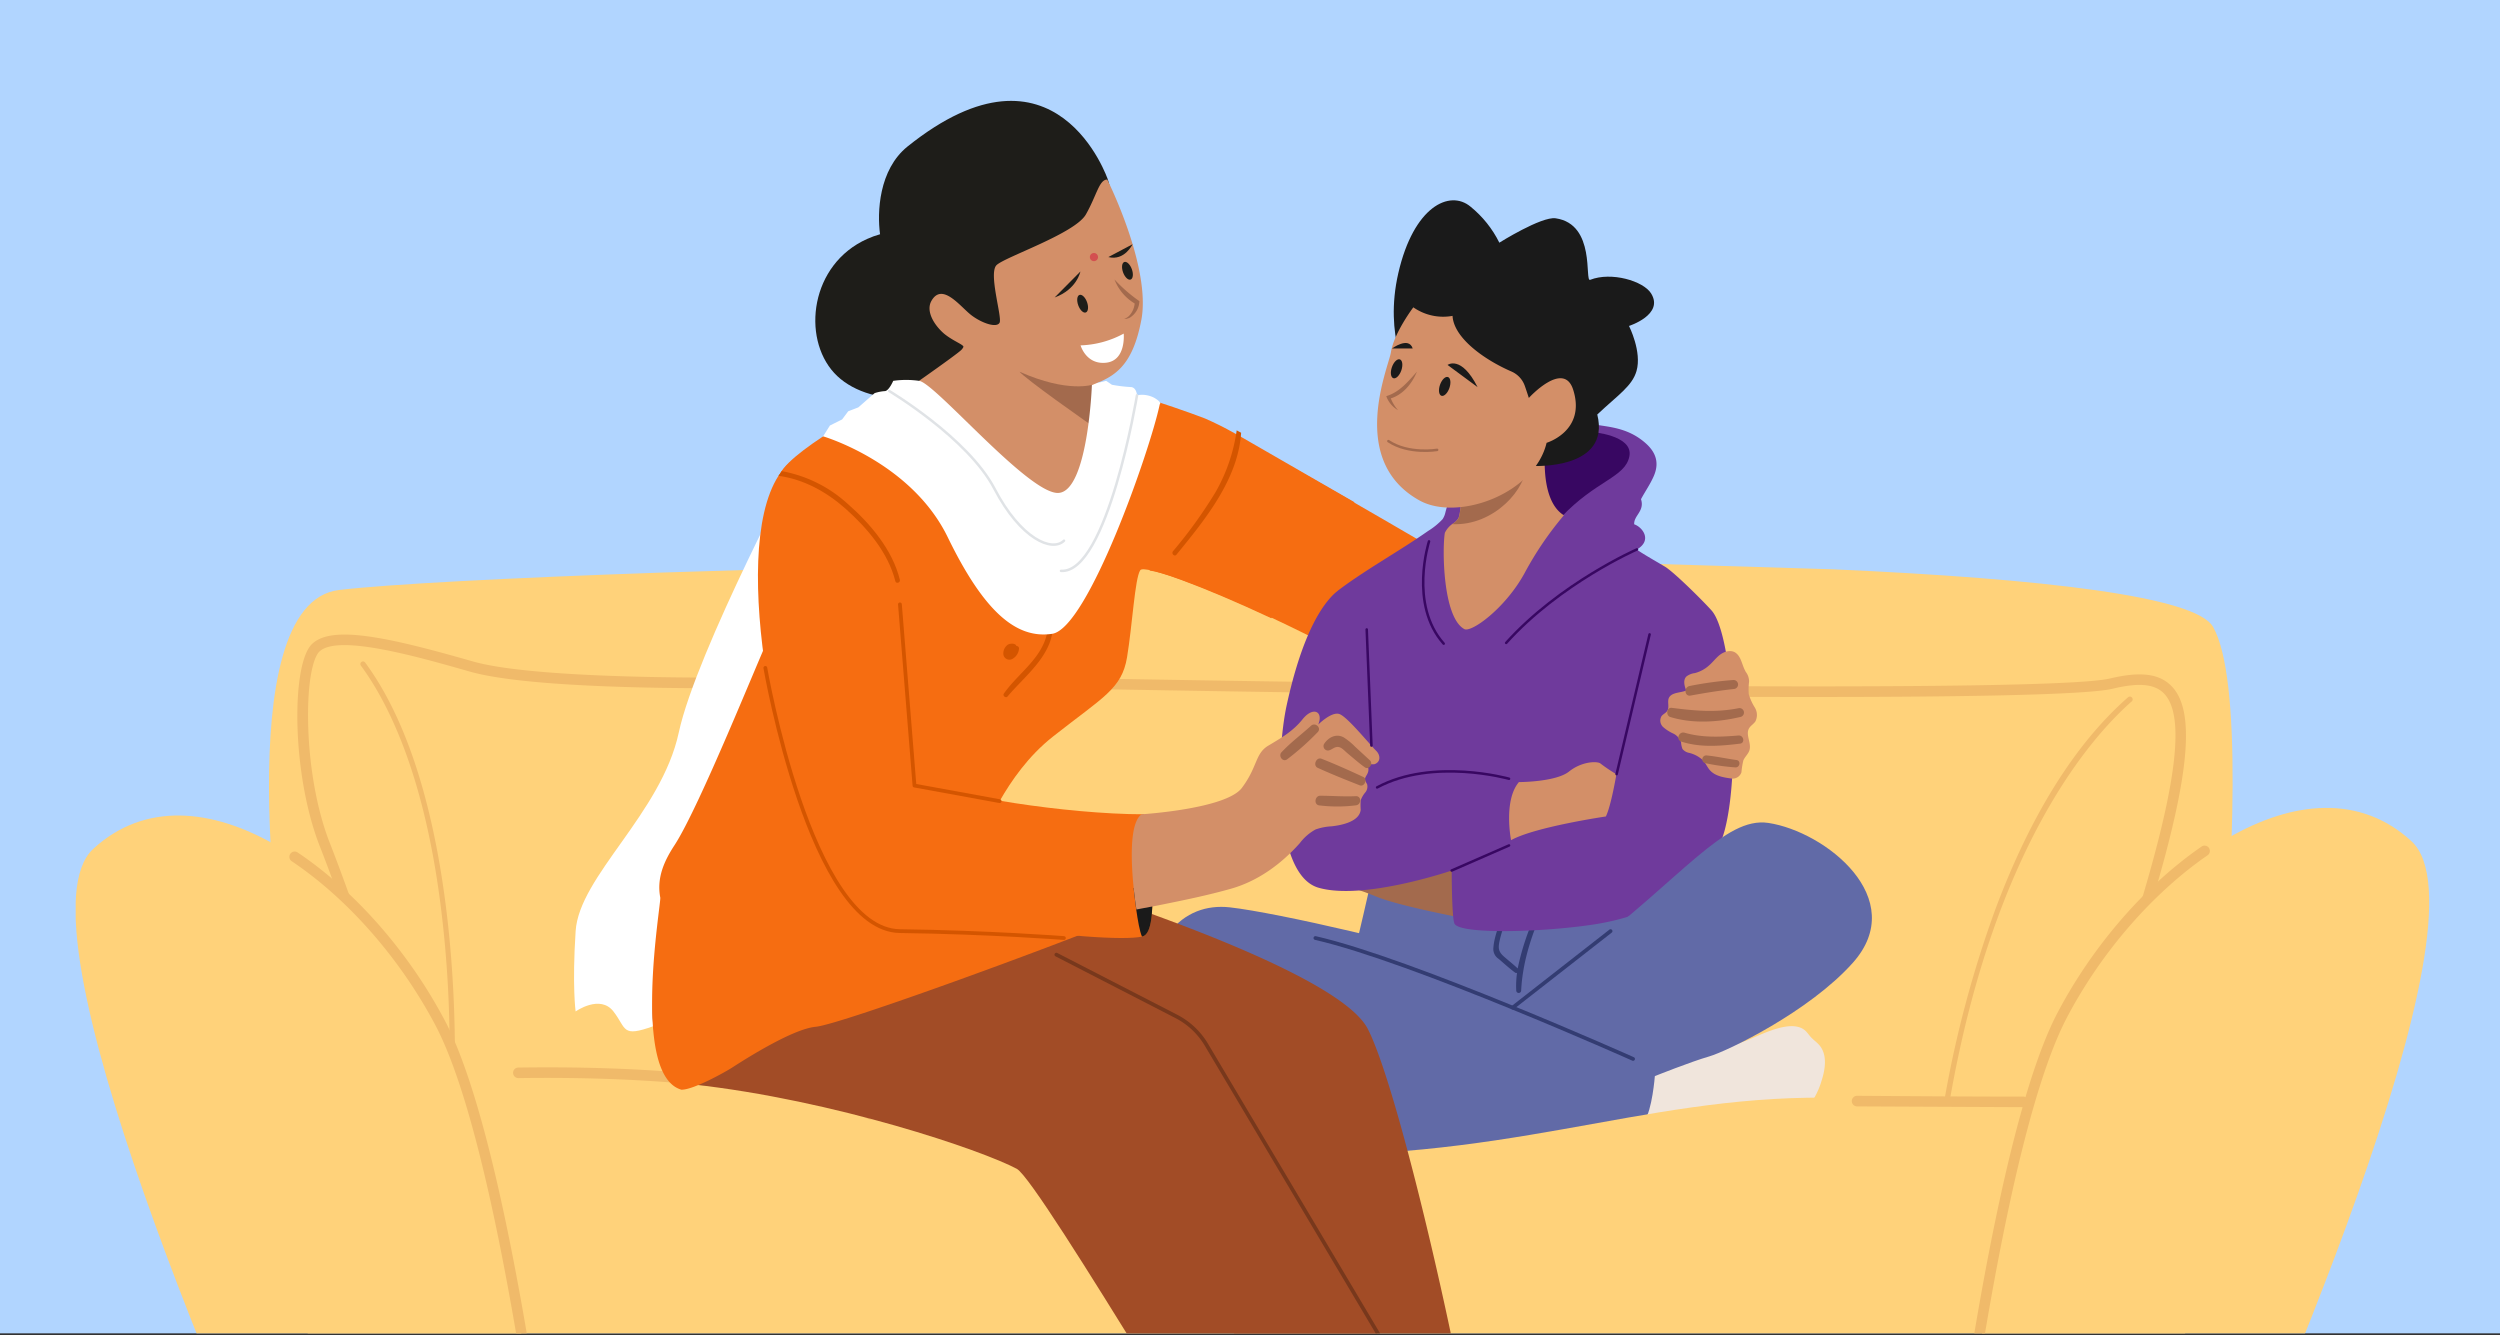 <svg xmlns="http://www.w3.org/2000/svg" width="1024" height="547" fill="none" xmlns:v="https://vecta.io/nano"><rect width="100%" height="100%" fill="#333333" stroke="none"/><style><![CDATA[.B{fill:#a36a4d}.C{stroke-linecap:round}.D{stroke-linejoin:round}.E{fill:#d38f68}.F{fill:#ffd27a}.G{fill:#f0ba6a}.H{fill:#f66d11}.I{fill:#1a1a1a}.J{stroke-width:1.04}.K{stroke-width:1.55}]]></style><g clip-path="url(#A)"><path fill="#b1d5ff" d="M0 0h1024v546.13H0z"/><g clip-path="url(#B)"><path d="M116.269 400.551l18.071 269.534 323.636.466 127.723.176 304.247.434 3.55-113.86s36.754-258.353 12.979-300.52c-7.036-12.449-69.283-19.758-155.818-23.597l-87.21-2.651c-108.044-2.008-233.566-.53-335.732 2.249l-55.998 1.719c-64.142 2.217-113.056 4.819-132.766 7.148-46.473 5.414-22.682 158.902-22.682 158.902z" class="F"/><g class="G"><path d="M185.032 445.868c.276.004.543-.099.744-.288s.32-.449.333-.725c0-1.172 5.349-116.638-36.545-173.488-.169-.232-.422-.388-.705-.433s-.573.024-.805.192-.388.422-.433.705.023.573.192.805c11.951 16.225 27.501 48.031 33.734 107.37a469.87 469.87 0 0 1 2.361 64.817c-.009.142.011.284.059.418s.121.257.217.362a1.06 1.06 0 0 0 .341.249 1.08 1.08 0 0 0 .411.096l.096-.08z"/><path d="M168.151 448.116h.144l16.883-1.173c.571-.038 1.104-.301 1.48-.732a2.16 2.16 0 0 0-.204-3.044c-.43-.376-.994-.567-1.565-.528l-15.228 1.043c-3.582-10.698-24.321-72.495-34.569-98.39-5.06-12.851-8.289-30.119-8.835-47.468-.563-17.67 1.847-28.208 4.497-30.859 7.39-7.389 40.047 1.944 61.669 8.113 30.232 8.642 122.084 6.65 126.036 6.57a2.17 2.17 0 0 0 1.94-2.205c-.012-.544-.228-1.063-.606-1.455a2.17 2.17 0 0 0-1.43-.662c-.948 0-95.146 2.057-124.751-6.425-16.53-4.723-29.766-8.208-40.674-9.911-13.172-2.072-21.188-1.141-25.236 2.891-8.513 8.53-8.208 53.701 3.374 82.985 11.132 28.144 34.778 99.049 35.019 99.756.139.435.414.815.784 1.083s.815.413 1.272.411zm629.442 3.342a1.08 1.08 0 0 0 1.061-.9c18.296-104.414 58.182-148.927 74.471-163.24.118-.094.216-.212.287-.346a1.09 1.09 0 0 0 .122-.432c.011-.151-.01-.303-.061-.445a1.08 1.08 0 0 0-.236-.383 1.1 1.1 0 0 0-.35-.278c-.135-.067-.282-.107-.432-.116s-.301.013-.443.064a1.11 1.11 0 0 0-.381.234c-21.541 18.907-39.79 48.03-54.231 86.567a455.35 455.35 0 0 0-20.883 77.925c-.047.283.02.573.185.808a1.09 1.09 0 0 0 .699.445l.192.097zm67.466-37.172a2.17 2.17 0 0 0 2.024-1.365c2.153-5.478 4.273-11.405 6.313-17.67 22.49-69.074 27.309-102.085 16.337-113.924-4.996-5.414-12.851-6.426-25.397-3.438-30.713 7.422-426.54-.161-430.507-.241a2.16 2.16 0 0 0-1.66.534c-.225.199-.406.442-.532.715a2.17 2.17 0 0 0-.032 1.743c.115.277.287.527.504.735a2.15 2.15 0 0 0 .757.469 2.17 2.17 0 0 0 .882.125c16.321.322 400.356 7.679 431.633.129 10.843-2.619 17.397-1.96 21.188 2.168 9.477 10.233 4.144 44.063-17.269 109.651-2.008 6.137-4.112 12-6.233 17.382a2.17 2.17 0 0 0 .029 1.658c.229.527.658.941 1.192 1.153a2.28 2.28 0 0 0 .771.176z"/><path d="M828.613 453.498a2.18 2.18 0 0 0 .885-.108c.285-.097.546-.252.767-.455a2.16 2.16 0 0 0 .519-.725 2.17 2.17 0 0 0 .184-.873c0-.301-.063-.598-.184-.873a2.16 2.16 0 0 0-.519-.725c-.221-.203-.482-.358-.767-.455a2.16 2.16 0 0 0-.885-.108c-19.855 0-41.445-.144-67.95-.337a2.17 2.17 0 0 0-1.533.635c-.407.407-.635.958-.635 1.534s.228 1.126.635 1.533.958.635 1.533.635l67.982.322h-.032z"/></g><path d="M794.719 670.856c4.995-45.669 23.902-203.656 51.002-255.028 31.806-60.303 99.964-109.908 142.019-71.258 33.91 31.163-59.805 244.698-97.394 326.286h-95.627z" class="F"/><path d="M795.422 658.278a2.17 2.17 0 0 0 2.152-1.912c6.57-56.544 24.513-193.07 49.123-239.751 14.088-26.73 35.083-50.825 57.621-66.359a2.17 2.17 0 0 0 .461-2.948 2.17 2.17 0 0 0-2.919-.618c-23.084 15.871-44.593 40.625-58.986 67.917-24.963 47.308-43.003 184.476-49.605 241.261a2.18 2.18 0 0 0 .466 1.588c.358.448.877.737 1.446.806l.241.016z" class="G"/><path d="M133.809 670.294C95.256 586.12 4.785 378.384 38.198 347.686c42.055-38.65 110.214 10.988 142.004 71.291 26.393 50.054 44.978 201.358 50.536 251.317h-96.928z" class="F"/><path d="M229.322 659.451h.258a2.17 2.17 0 0 0 1.446-.813c.356-.452.517-1.026.449-1.597-6.57-56.223-24.545-192.122-49.283-239.06-14.683-27.839-36.626-52.898-60.191-68.753a2.18 2.18 0 0 0-.792-.375c-.286-.069-.584-.08-.875-.031s-.568.157-.816.317-.46.369-.624.615a2.17 2.17 0 0 0-.33.811c-.054.29-.048.587.017.875s.189.559.362.797a2.17 2.17 0 0 0 .648.589c22.987 15.454 44.416 39.935 58.777 67.163 24.401 46.295 42.264 181.52 48.818 237.566.066.521.319 1.001.712 1.349a2.17 2.17 0 0 0 1.424.547z" class="G"/><path d="M328.804 184.655s-43.646 82.214-50.778 115.386-40.786 58.825-42.247 81.346 0 32.899 0 32.899 9.991-7.084 15.485 0 3.213 10.763 16.385 6.024 22.361-29.284 22.361-29.284l47.131-134.165-8.337-72.206z" fill="#fff"/><path d="M356.595 458.526a2.2 2.2 0 0 0 1.146-.369c.341-.227.611-.544.782-.917.232-.526.245-1.122.037-1.658s-.62-.969-1.146-1.201c-1.719-.755-43.163-18.602-145.152-17.108a2.16 2.16 0 0 0-.819.177 2.14 2.14 0 0 0-.688.477c-.195.204-.349.443-.451.706s-.152.543-.146.825c.008.573.243 1.118.652 1.518a2.16 2.16 0 0 0 1.533.618c100.864-1.461 142.967 16.562 143.336 16.739a2.11 2.11 0 0 0 .916.193z" class="G"/><path d="M467.933 227.015c-3.84-7.839-7.663-15.646-11.968-23.244-2.57-4.53-12.465 18.361-15.244 13.959 2.763-18.168-10.635-65.042-9.735-65.861s48.657 15.132 62.649 20.545 101.522 56.995 101.522 56.995-7.71 58.632-43.372 39.179c-31.533-17.204-70.68-33.573-80.816-34.891-.9-2.297-1.944-4.449-3.036-6.682z" class="H"/><path d="M671.945 457.626c0 .594 25.236 2.2 26.923 2.345 12.851 1.044 30.248 5.462 40.4-4.996a31.31 31.31 0 0 0 6.763-12.031c1.606-4.9 2.554-10.843-.787-14.795-1.06-1.253-2.442-2.169-3.534-3.373-.691-.755-1.253-1.607-1.976-2.346-5.59-5.67-18.634 1.607-24.545 3.855-19.454 7.566-44.32 3.213-44.32 3.213l1.076 28.128z" fill="#f0e5dc"/><path d="M561.618 360.344c0 1.076-6.426 28.112-6.426 28.112l70.167 45.396 74.583-62.649-11.887-29.188-126.437 18.329z" fill="#616aa7"/><path d="M611.706 388.038c.418-5.414 3.101-10.329 4.08-15.63.225-1.237 2.089-.707 1.88.514-.739 4.176-2.458 8.032-3.373 12.192-.723 3.213-.611 4.707 1.895 6.843 1.831 1.607 3.727 3.068 5.462 4.723a101.73 101.73 0 0 1 6.923-21.252c.466-1.141 2.329-.643 1.864.514-3.936 9.799-6.844 19.276-7.374 29.894a1.01 1.01 0 0 1-1.004.885 1.01 1.01 0 0 1-1.004-.885 39.01 39.01 0 0 1 .322-7.373c-.132.063-.279.088-.424.071s-.282-.075-.396-.167c-2.329-1.735-4.497-3.711-6.682-5.59-.778-.499-1.396-1.211-1.78-2.051s-.52-1.773-.389-2.688z" fill="#333c72"/><path d="M596.218 375.428s-24.401-4.691-32.738-8.289a134.49 134.49 0 0 0-16.208-5.414l48.946-15.485v29.188z" class="B"/><path d="M539.995 363.589c18.377 5.397 54.616-7.02 54.616-7.02s0 18.377 1.077 21.606c1.526 4.594 35.131 3.791 56.753.546s47.565-14.056 54.054-38.906 3.213-79.998-5.413-89.732c-3.358-3.775-14.586-14.956-18.779-17.767-.931-.626-11.903-6.843-11.79-7.277 6.425-3.791 2.168-9.188-1.141-10.28-.257-3.583 4.385-5.398 2.779-10.297 1.719-3.213 3.807-6.153 5.237-9.462 2.184-5.028 1.205-9.381-3.213-13.349-6.827-6.136-14.216-6.666-19.887-7.598a66.91 66.91 0 0 0-35.469 4.337c-13.654 5.382-23.228 17.446-26.826 31.662a7.92 7.92 0 0 1-.996 2.426c-.037.067-.08.132-.128.192a28.37 28.37 0 0 1-5.928 4.819c-11.405 8.032-25.124 15.566-36.256 23.919a12.53 12.53 0 0 0-.931.739c-.56.438-1.096.904-1.607 1.398-7.614 7.55-14.264 22.955-19.148 45.428-4.353 20.208-5.381 69.218 12.996 74.616z" fill="#6f3a9c"/><path d="M651.704 176.912s17.381 1.221 15.694 9.976-13.782 9.863-27.999 25.011-22.248-33.123-22.248-33.123l34.553-1.864z" fill="#380762"/><g class="E"><path d="M618.932 344.136s-3.213-16.225 3.213-23.791c0 0 15.132 0 20.529-4.321s11.903-4.321 12.98-3.213a66.22 66.22 0 0 0 6.425 4.321s-2.169 12.98-4.321 17.301c.08-.032-29.188 4.289-38.826 9.703zm-19.165-86.471c2.844 1.606 16.867-8.498 24.739-22.988a136.08 136.08 0 0 1 16.063-23.613c-11.244-6.972-7.148-32.128-7.148-32.128l-33.236 6.121-.787 11.389c-.562 6.827-1.317 14.457-2.056 15.823a7.47 7.47 0 0 1-2.506 2.377c-1.288.932-2.326 2.168-3.02 3.598-1.076 6.024-.98 34.489 7.951 39.421z"/></g><path d="M577.167 155.001s-10.441-17.043-4.402-43.195c6.265-27.212 21.028-34.28 29.558-27.164 4.951 4.014 8.978 9.05 11.807 14.763 0 0 17.236-10.827 23.067-9.992 16.61 2.41 11.727 26.168 14.136 25.204 8.626-3.406 21.783.45 24.963 5.574 5.398 8.707-9.06 13.317-9.06 13.317s5.382 10.586 3.068 18.489c-1.799 6.153-7.485 9.719-16.063 17.783 5.638 22.73-26.216 21.076-26.216 21.076l-22.49-7.775-28.368-28.08z" class="I"/><path d="M594.835 214.694c17.108.819 30.875-14.714 30.312-25.011l-25.702 6.811c-.562 6.827-1.317 14.457-2.056 15.823-.651.983-1.527 1.797-2.554 2.377z" class="B"/><path d="M569.696 144.399c-.964 6.088-17.751 44.159 11.678 60.56 15.662 8.723 47.115-2.602 52.111-23.581 0 0 16.208-4.819 10.907-21.686-3.888-12.385-18.184 3.309-18.184 3.309s-.627-2.008-1.607-4.819a10.03 10.03 0 0 0-2.13-3.601 10.05 10.05 0 0 0-3.412-2.423c-11.1-4.819-23.613-13.734-24.095-22.778-2.776.508-5.626.46-8.383-.141a21.34 21.34 0 0 1-7.681-3.361s-7.968 10.505-9.204 18.521z" class="E"/><path d="M648.651 390.078c40.529-30.81 57.829-55.677 75.66-53.01 23.341 3.534 58.086 30.955 34.601 57.299-17.847 20-51.404 36.208-58.922 38.376s-22.167 8.032-22.167 8.032-1.077 14.056-4.322 18.377-137.328 17.67-137.328 17.67-69.074-20.883-68.062-56.528 16.224-50.81 35.677-48.641 79.998 16.208 96.206 22.698 22.698 16.209 22.698 16.209l25.959-20.482z" fill="#616aa7"/><path d="M514.133 472.662c101.844 4.289 156.493-23.63 233.743-23.068l-1.398 38.312-231.96 16.289-.385-31.533z" class="F"/><path d="M393.766 349.035s151.352 43.002 166.485 72.415c13.846 26.923 41.958 154.565 44.319 182.693-3.919 5.22-15.051 5.381-18.634 5.976-9.043 1.27-18.181 1.749-27.308 1.429a1.38 1.38 0 0 0-.925.312c-.26.213-.434.513-.489.845l-9.75-.482-109.523-172.54-137.714-104.639 93.539 13.991z" fill="#a24c26"/><path d="M714.836 274.74c-1.334-2.409-1.607-5.67-3.904-7.341-1.799-1.301-4.449-.659-6.249.659s-3.1 3.213-4.819 4.642a13.83 13.83 0 0 1-5.67 3.004 7.03 7.03 0 0 0-3.438 1.382c-1.462 1.462-.819 3.855-.096 5.751-2.281.98-5.735.69-6.972 2.811-.948 1.606.257 3.967-.803 5.558-.594.883-1.703 1.301-2.329 2.136-.413.702-.574 1.524-.458 2.33s.505 1.548 1.1 2.104a16.54 16.54 0 0 0 4.129 2.666c1.488.702 2.641 1.959 3.212 3.502.065.966.265 1.918.595 2.827.691.843 1.659 1.412 2.731 1.607 2.104.505 4.045 1.538 5.638 3.004 1.173 1.252 1.799 2.923 2.956 4.192 2.152 2.346 5.654 2.908 8.867 3.326a3.79 3.79 0 0 0 2.433-.591c.721-.467 1.262-1.165 1.535-1.98.143-1.622.401-3.233.771-4.819.61-1.51 2.024-2.65 2.506-4.192.931-2.94-1.719-6.426-.129-9.028.643-1.093 1.879-1.751 2.57-2.811a5.85 5.85 0 0 0 .615-2.885 5.84 5.84 0 0 0-.872-2.818c-1.059-1.686-1.885-3.507-2.458-5.413-.133-1.724-.09-3.458.129-5.173.008-1.492-.503-2.94-1.446-4.096 0-.097-.08-.225-.144-.354z" class="E"/><g class="B"><path d="M699.156 309.438c4.048.401 8.032 1.317 12.096 1.864 1.976.257 1.414 3.212-.53 3.019a90.15 90.15 0 0 1-12.128-1.703c-.209-.036-.408-.114-.587-.228s-.333-.262-.455-.436-.208-.37-.254-.577a1.63 1.63 0 0 1-.013-.63c.037-.208.115-.408.229-.587s.262-.333.436-.455a1.59 1.59 0 0 1 .576-.253 1.61 1.61 0 0 1 .63-.014zm-9.124-9.317c7.277 2.105 14.586 1.751 22.056 1.141 2.136-.161 2.795 3.084.61 3.341-8.032.964-16.176 1.687-23.999-.835-2.377-.772-1.044-4.321 1.333-3.647zm-5.238-10.184c9.414 1.204 17.895 2.008 27.309.144a1.83 1.83 0 0 1 .715-.014 1.82 1.82 0 0 1 .666.261c.203.129.379.298.516.495a1.82 1.82 0 0 1 .287.656 1.83 1.83 0 0 1 .015.715c-.043.237-.131.463-.261.666a1.82 1.82 0 0 1-.496.516c-.197.138-.42.236-.655.287-9.253 2.185-19.646 2.844-28.819 0-1.863-.706-1.381-4.016.723-3.726zm7.307-8.964c5.889-1.177 11.843-1.992 17.831-2.442a1.85 1.85 0 0 1 1.329.434c.369.313.601.758.645 1.24a1.85 1.85 0 0 1-1.637 2.005c-5.975.642-11.887 1.606-17.814 2.699-2.522.449-2.844-3.422-.354-3.936z"/></g><path d="M341.675 152.752c-13.349-14.554-9.751-44.512 13.526-54.889 1.704-.772 3.466-1.412 5.269-1.912-1.221-8.867-.563-26.409 11.244-35.935 61.042-48.946 82.118 13.686 82.118 13.686l2.506 9.141s-6.811 38.553-10.618 43.822-15.935 16.594-20.578 18.457c-3.855 1.606-16.915 4.112-26.489 1.446-11.453 21.236-43.902 20.433-56.978 6.184z" fill="#1e1d19"/><path d="M365.862 163.387l68.431 75.033 26.794-32.673-7.116-26.811-3.486-13.124-3.212-8.128c8.931-3.341 16.561-7.293 20.224-26.65 4.08-21.541-13.959-57.492-13.959-57.492-3.342 0-4.29 6.425-8.755 14.28s-33.252 17.445-36.609 20.786 2.377 21.317 1.269 23.55-7.02.369-11.486-2.988-11.967-13.767-16.433-5.944c-2.329 4.081.867 9.639 5.028 13.317 3.807 3.213 8.562 4.723 8.032 5.639a4.44 4.44 0 0 1-.82 1.14c-2.216 2.249-27.902 20.064-27.902 20.064z" class="E"/><path d="M417.572 152.239c2.506 2.939 25.028 19.019 36.401 26.713l-3.486-13.124-2.683-8.353s-10.168 3.727-30.232-5.236z" class="B"/><path d="M314.413 248.235c10.876 31.003 22.49 61.797 32.208 93.17 21.558.932 51.083 2.779 53.926 1.847 3.213-1.076 10.265-25.413 30.81-41.605s28.128-19.453 30.28-32.417 3.213-32.432 5.414-35.677c1.606-2.378 26.441 6.891 53.669 19.678 5.076-8.225 22.055-31.726 15.919-24.24-1.976 2.41 11.245-13.606 18.152-23.276l-47.517-27.389-1.799-.98c-3.867-2.187-7.845-4.171-11.919-5.944-14.04-5.413-43.565-14.81-44.657-13.734s2.506 21.284-5.076 42.906-11.903 27.019-12.98 25.943-11.244-23.807-21.862-37.22c-12.482-15.807-38.65-27.662-40.802-27.662s-43.26 21.59-48.657 32.401c-3.293 6.57-4.578 33.782-5.109 54.199z" class="H"/><g fill="#d45500"><path d="M481.874 227.192c11.598-14.201 25.268-30.811 26.489-49.943-.626-.321-1.221-.658-1.815-.979a70.68 70.68 0 0 1-8.723 25.413 189.61 189.61 0 0 1-17.364 24.095c-.788.996.594 2.41 1.413 1.414zm-70.696 56.913c5.092-7.309 13.076-12.642 16.562-21.059 2.136-5.124 1.847-10.907 2.04-16.353l.674-17.67c0-1.172 1.864-1.188 1.832 0l-.482 18.666c-.161 5.381 0 10.956-2.04 16.064-3.486 8.514-11.245 14.618-17.076 21.525-.691.819-2.12-.273-1.51-1.173zm12.804-44.127a.69.69 0 0 1 .257.209c.193-.07.406-.068.598.006a.85.85 0 0 1 .446.396c.482.761.774 1.626.852 2.523s-.06 1.801-.402 2.633a2.52 2.52 0 0 1-.61 1.022c-.282.287-.628.502-1.01.628a2.51 2.51 0 0 1-1.186.094 2.52 2.52 0 0 1-1.097-.458c-2.394-1.719-1.671-8.964 2.152-7.053zm-11.26 24.144c.9-.642 3.213-.771 3.614.482.264-.013.522.077.72.251a1.01 1.01 0 0 1 .34.681c-.04.866-.294 1.708-.74 2.45a5.24 5.24 0 0 1-1.814 1.807 2.5 2.5 0 0 1-1.126.402c-.402.041-.809-.015-1.184-.165a2.5 2.5 0 0 1-1.513-1.763 4.34 4.34 0 0 1 1.703-4.145z"/></g><path d="M283.504 444.148c58.375 6.426 118.871 27.036 132.975 34.602 9.366 5.044 98.086 156.91 112.8 175.094.883 1.093 1.526 1.719 1.863 1.799 2.33.627 10.843-10.072 20.449-23.533 15.486-21.638 33.734-50.376 33.734-50.376l-91.579-153.296c-14.538-19.469-126.63-72.287-126.63-72.287l-32.658-26.312-52.03 12.739s-15.132 45.379-15.132 72.431c0 21.573 16.208 29.139 16.208 29.139z" fill="#a24c26"/><g class="H"><path d="M276.279 346.192c10.233-15.662 34.57-76.544 38.698-85.138.241-.498 1.189 8.273 1.863 12.498 2.779.289 5.51 2.747 4.338 5.879a9.26 9.26 0 0 0-.274.707l24.514 29.75c7.116 8.835 13.574 17.975 20.256 27.148 3.582 4.819 105.282 34.135 94.888 38.553-22.489 9.638-115.658 43.934-126.437 44.978-9.156.835-27.678 12.481-34.103 16.626-2.635 1.719-15.807 9.156-20.883 9.156-20.787-5.815-8.241-76.527-8.691-78.712-1.59-8.273 1.832-15.325 5.831-21.445zm41.091-70.359c-.033-.147-.099-.284-.192-.402.08.225.144.402.192.402z"/><path d="M337.321 352.457c16.802 24.095 117.426 34.473 130.437 31.147.315-.068.618-.182.9-.337 3.486-1.992 3.775-12.626 3.052-23.566-.835-12.851-3.052-26.168-3.052-26.168-32.417 0-80.528-8.031-84.849-12.433s-10.811-71.339-10.811-72.415c0 0-27.019-85.411-51.821-56.882-.321.386-.659.771-.948 1.173s-.932 1.253-1.365 1.928c-20.915 32.481 1.734 133.505 18.457 157.553z"/></g><path d="M464.336 363.798s1.607 16.064 3.422 19.806c.319-.071.627-.185.916-.337 3.469-1.992 3.758-12.626 3.036-23.566l-7.374 4.097z" class="I"/><path d="M467.579 333.534s34.601-2.153 41.091-10.811 5.397-14.056 10.794-17.285 10.12-5.895 14.056-10.811c4.321-5.413 8.658-3.212 6.426 2.153 0 0 5.413-5.397 8.642-4.321s11.903 11.887 15.148 15.132c1.687 1.687 1.879 4.465-.675 5.397-.578.209-2.65-.144-2.907.209s.353 1.462.353 1.767a3.88 3.88 0 0 1-.434 1.992c-.401.82-1.092 1.606-.963 2.506a10.18 10.18 0 0 0 .851 1.735c.159.59.172 1.21.038 1.806s-.412 1.151-.809 1.616a10.28 10.28 0 0 0-1.847 3.212 28.11 28.11 0 0 0 0 3.872c-.53 4.931-8.032 6.329-11.952 6.762-2.242.106-4.457.544-6.57 1.302a20.29 20.29 0 0 0-6.425 5.59c-7.566 8.53-17.108 15.501-28.08 18.633-9.831 2.796-19.871 4.82-29.878 6.844l-8.964 1.686c.016.081-5.461-33.573 2.105-38.986z" class="E"/><g class="B"><path d="M542.323 304.748c1.783-2.763 4.963-4.386 8.032-2.731a26.8 26.8 0 0 1 4.819 3.951l6.008 5.526c1.349 1.398-.434 4-2.153 2.795-2.506-1.783-4.819-3.855-7.18-5.814-1.302-1.093-2.522-2.699-4.257-2.507-1.269.145-2.057 1.093-3.326 1.414-.336.064-.683.032-1.002-.093a1.81 1.81 0 0 1-.799-.612c-.203-.276-.324-.603-.349-.944a1.8 1.8 0 0 1 .207-.985zm-1.026 6.039c5.767 2.265 11.437 4.819 17.075 7.438 1.912.883.547 4.209-1.445 3.438-5.767-2.281-11.566-4.578-17.204-7.165-2.073-.948-.579-4.562 1.574-3.711zm-.546 15.149c4.819 0 9.638.417 14.585.176 2.442-.112 2.362 3.534 0 3.759a61.07 61.07 0 0 1-15.116 0c-2.2-.434-1.606-3.951.531-3.935zm-15.84-17.815c3.646-3.936 8.128-7.245 12.095-10.859 1.8-1.606 4.45.996 2.683 2.666a108.25 108.25 0 0 1-12.53 11.132c-1.799 1.237-3.646-1.493-2.248-2.939z"/></g><path d="M318.861 194.904c10.281 1.365 19.678 6.554 27.469 13.461 8.835 7.871 17.478 17.975 20.401 29.686.305 1.205 2.137.627 1.848-.578-3.004-12.289-12.145-23.068-21.51-31.228-7.531-6.845-16.83-11.442-26.842-13.269-.482.61-.932 1.253-1.366 1.928z" fill="#d45500"/><g fill="#1e1d19"><path d="M463.887 100.048s-3.213 6.907-9.912 5.252l9.912-5.252zm-21.354 11.164s-1.429 7.341-10.554 10.634l10.554-10.634zm17.475.347c-.718-1.986-.495-3.887.498-4.246s2.379.96 3.097 2.945.496 3.887-.497 4.246-2.38-.96-3.098-2.945zm-18.36 13.485c-.718-1.986-.496-3.887.497-4.246s2.38.96 3.098 2.946.495 3.886-.498 4.245-2.379-.96-3.097-2.945z"/></g><path d="M456.482 114.457a19.66 19.66 0 0 0 8.722 10.104l-.417-.819c-.04 2.149-.903 4.201-2.41 5.734-.572.501-1.223.902-1.928 1.189.815-.003 1.618-.196 2.346-.562a8.25 8.25 0 0 0 2.8-2.883c.681-1.177 1.06-2.505 1.103-3.864-3.715-2.591-7.14-5.575-10.216-8.899z" class="B"/><g fill="#fff"><path d="M460.27 136.641c-5.432 2.966-11.484 4.617-17.67 4.819 0 0 2.265 8.032 10.506 7.1s7.164-11.919 7.164-11.919zm5.446 25.268s-.177-3.374-2.667-3.374c-2.549-.15-5.087-.461-7.598-.931l-2.361-1.607-3.823.916-2.024.787s-1.607 43.485-13.686 44.207-50.553-45.123-57.107-45.91c-3.511-.502-7.075-.502-10.586 0 0 0-1.799 4.209-3.47 4.209-1.41.101-2.802.376-4.144.819l-6.667 5.831-4.16 1.607-2.49 3.341-4.996 2.49-2.795 4.434s36.079 10.537 51.051 41.315 28.191 41.766 42.793 39.565 40.16-75.339 44.047-94.005c0 0 1.173-.562-2.088-2.57a10.81 10.81 0 0 0-7.229-1.124z"/></g><g stroke="#380762" class="C D J"><path d="M670.494 225.039s-31.533 13.783-53.572 38.296m45.239 53.765l13.51-57.251m-113.94 45.525l-1.927-47.549m25.524-36.079s-8.321 25.798 6.008 41.894m26.763 55.34s-31.196-8.787-54.039 3.55m54.039 23.758l-23.518 10.281"/></g><g class="K C D"><path d="M368.612 247.544l5.96 74.231 34.874 6.377" stroke="#d45500"/><g stroke="#333c72"><path d="M668.906 433.739s-90.679-40.545-130.116-49.524"/><path d="M619.577 412.728l40.111-31.341"/></g><path d="M580.782 573.75l-86.647-145.842a30.73 30.73 0 0 0-12.386-11.63l-49.058-25.252" stroke="#78381c"/></g><g class="I"><path d="M605.217 158.568l-12.305-9.092s5.59-4.161 12.305 9.092zm-26.574-15.839h-8.45s6.811-5.044 8.45 0zm11.76 19.38c-1.059-.372-1.315-2.391-.571-4.509s2.205-3.534 3.264-3.162 1.315 2.39.571 4.508-2.205 3.534-3.264 3.163zm-19.701-7.197c-1.063-.372-1.322-2.398-.578-4.525s2.209-3.55 3.273-3.178 1.322 2.398.578 4.525-2.209 3.55-3.273 3.178z"/></g><path d="M580.38 152.239c-3.631 4.064-7.229 8.465-12.578 10.023l.273.675a10.8 10.8 0 0 0 4.562 5.076 16.39 16.39 0 0 1-2.65-4.096 11.76 11.76 0 0 1-.563-1.462l-.498.932c5.446-1.318 9.414-6.137 11.454-11.148z" class="B"/><g class="C"><path d="M588.65 184.27s-11.646 1.975-19.967-3.583" stroke="#a36a4d" stroke-miterlimit="10" class="J"/><path d="M313.482 273.568s18.49 107.337 55.131 107.819 67.162 2.828 67.162 2.828" stroke="#d45500" class="D K"/></g><path d="M448.079 106.971a1.67 1.67 0 1 1 0-3.341 1.67 1.67 0 1 1 0 3.341z" fill="#d35050"/><g stroke="#e0e3e6" class="C D J"><path d="M465.719 161.909s-12.144 73.186-31.116 71.917m-70.36-73.652s32.256 19.276 43.083 39.998 23.662 26.024 28.481 21.301"/></g></g></g><defs><clipPath id="A"><path fill="#fff" d="M0 0h1024v546.13H0z"/></clipPath><clipPath id="B"><path fill="#fff" transform="matrix(-1 0 0 1 995 41.319)" d="M0 0h964v703.575H0z"/></clipPath></defs></svg>